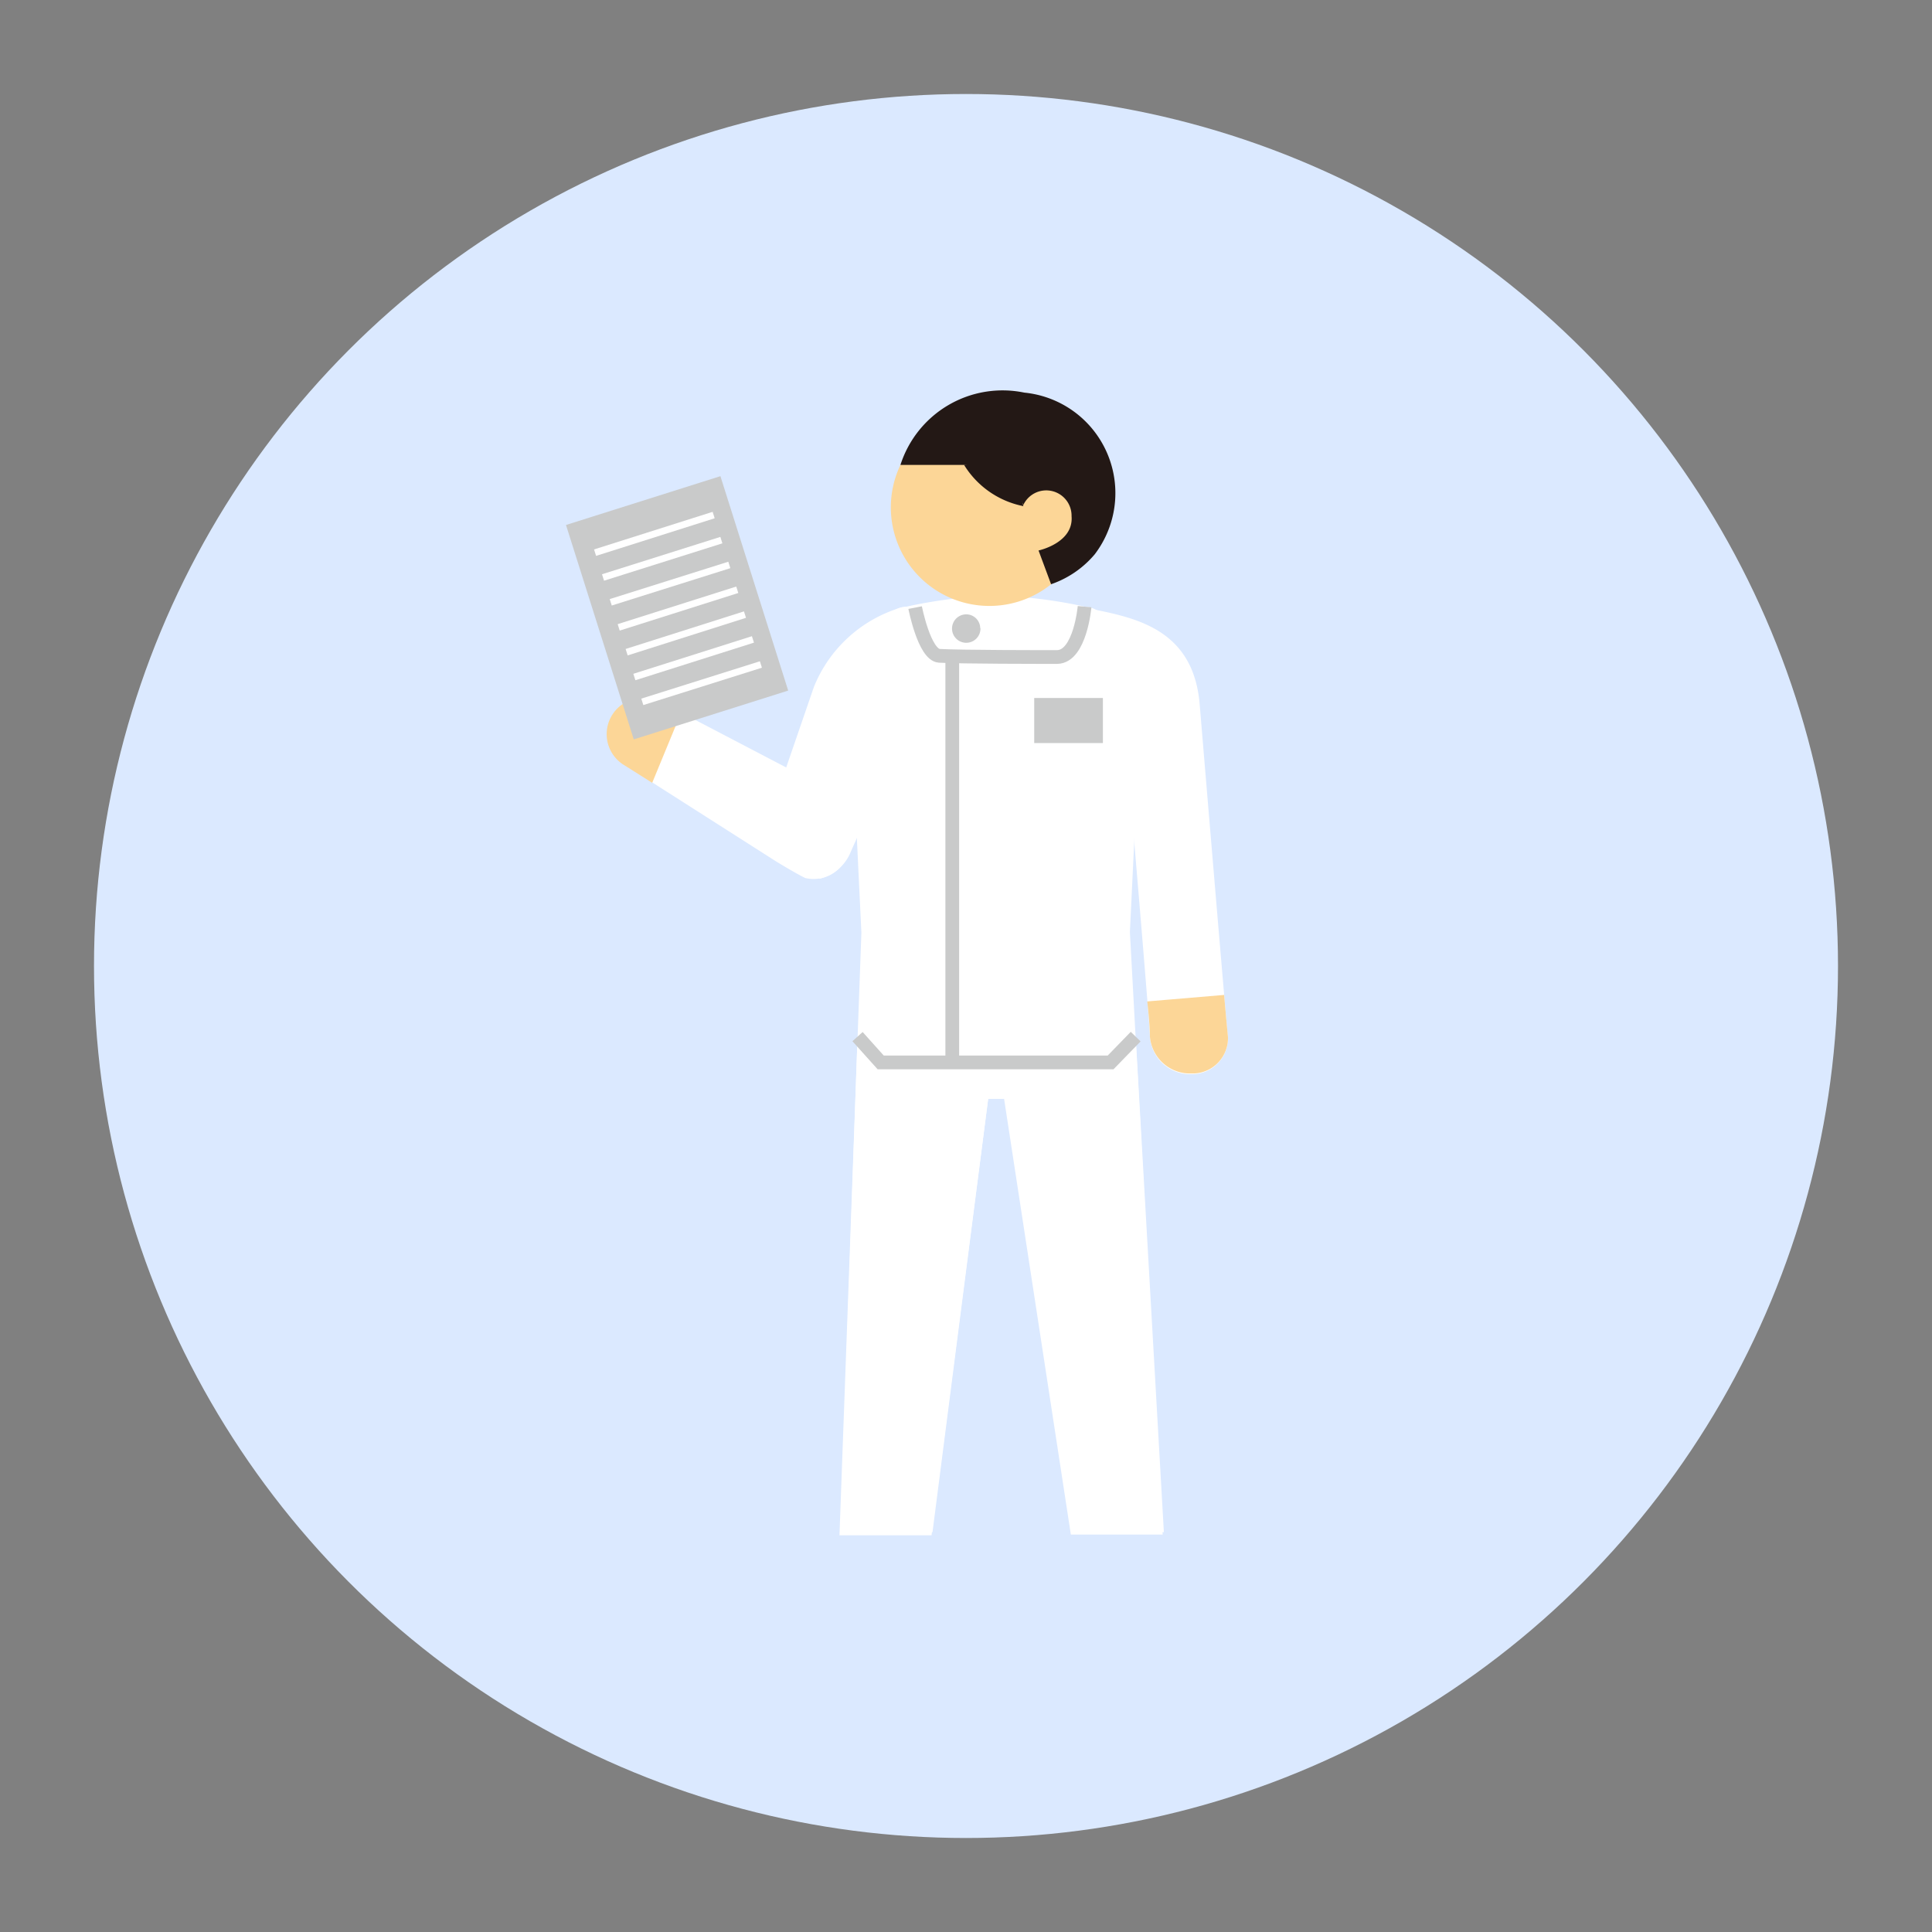 <svg xmlns="http://www.w3.org/2000/svg" width="80.16" height="80.16" viewBox="0 0 80.16 80.16"><rect x="0" y="0" width="80.16" height="80.16" fill="#808080" stroke="none"/><circle cx="40.08" cy="40.08" r="36.18" style="fill:#dbe9ff"/><path d="M36.85,31.85h0L35.3,35.34A1.86,1.86,0,0,1,34,36.46h0l-1.84-3.28,1.61-4.68a5.63,5.63,0,0,1,3.61-3.29" style="fill:#fff"/><path d="M33.17,32.13l-5.74-3a1.51,1.51,0,0,0-1.5,2.61l6.27,4s.78.48,1.21.69a1.51,1.51,0,0,0,1.66-2.21A4.8,4.8,0,0,0,33.17,32.13Z" style="fill:#fff"/><path d="M28.26,29.57l-.83-.41a1.5,1.5,0,0,0-1.51,2.6h0l1.14.72Z" style="fill:#fcd697"/><path d="M35.31,29.73c-1.06-.75.95-4.56,2.3-4.56a20.13,20.13,0,0,1,3.7-.46,20.13,20.13,0,0,1,3.7.46c1.35,0,3.36,3.81,2.3,4.56l-.43,8.94,1.36,25H44.43L41.66,45.59H41L38.65,63.7H34.83l.91-25Z" style="fill:#fff"/><polygon points="35.58 43.01 34.87 63.57 38.69 63.57 41 45.59 41.71 45.59 44.47 63.57 48.29 63.57 47.12 43.01 46.08 44.08 36.54 44.08 35.58 43.01" style="fill:#fff"/><path d="M45,25.17s-.18,2.06-1.13,2.09c-.62,0-4,0-4.9-.05-.62-.05-1-2-1-2" style="fill:none;stroke:#c9caca;stroke-miterlimit:10;stroke-width:0.57px"/><path d="M40.68,26.07a.59.59,0,1,1-.6-.58h0a.58.58,0,0,1,.59.57Z" style="fill:#c9caca"/><line x1="39.51" y1="27.27" x2="39.51" y2="44.08" style="fill:none;stroke:#c9caca;stroke-miterlimit:10;stroke-width:0.57px"/><rect x="42.91" y="28.96" width="2.85" height="1.87" style="fill:#c9caca"/><path d="M41.81,25.07a4.09,4.09,0,1,1,3.26-4.78,4.09,4.09,0,0,1-3.26,4.78Z" style="fill:#fcd697"/><path d="M43.61,24.24l-.52-1.4s1.46-.31,1.37-1.42a1.05,1.05,0,0,0-2-.47l-.7-1.66h-4.4a4.45,4.45,0,0,1,5.14-3A4.19,4.19,0,0,1,45.42,23,4.12,4.12,0,0,1,43.61,24.24Z" style="fill:#231815"/><path d="M40,19.29A3.74,3.74,0,0,0,42.46,21L42,19Z" style="fill:#231815"/><path d="M45.34,25.28c1.95.38,4.21.93,4.44,4,0,0,1.1,13.18,1.17,13.78a1.49,1.49,0,0,1-1.49,1.51h-.12A1.67,1.67,0,0,1,47.71,43c0-.5-.91-11.13-.91-11.13" style="fill:#fff"/><path d="M50.79,41.28s.1,1.15.16,1.75a1.47,1.47,0,0,1-1.44,1.51h-.16A1.67,1.67,0,0,1,47.71,43c0-.5-.11-1.45-.11-1.45Z" style="fill:#fcd697"/><polyline points="47.12 43.01 46.08 44.08 36.54 44.08 35.58 43.01" style="fill:none;stroke:#c9caca;stroke-miterlimit:10;stroke-width:0.57px"/><rect x="24.73" y="20.55" width="6.72" height="9.33" transform="translate(-6.29 9.64) rotate(-17.54)" style="fill:#c9caca"/><line x1="24.69" y1="22.93" x2="29.61" y2="21.37" style="fill:none;stroke:#fff;stroke-miterlimit:10;stroke-width:0.28px"/><line x1="25.02" y1="23.96" x2="29.93" y2="22.41" style="fill:none;stroke:#fff;stroke-miterlimit:10;stroke-width:0.28px"/><line x1="25.34" y1="24.99" x2="30.26" y2="23.44" style="fill:none;stroke:#fff;stroke-miterlimit:10;stroke-width:0.28px"/><line x1="25.67" y1="26.03" x2="30.59" y2="24.47" style="fill:none;stroke:#fff;stroke-miterlimit:10;stroke-width:0.28px"/><line x1="26" y1="27.06" x2="30.91" y2="25.5" style="fill:none;stroke:#fff;stroke-miterlimit:10;stroke-width:0.28px"/><line x1="26.32" y1="28.09" x2="31.24" y2="26.53" style="fill:none;stroke:#fff;stroke-miterlimit:10;stroke-width:0.28px"/><line x1="26.65" y1="29.12" x2="31.57" y2="27.57" style="fill:none;stroke:#fff;stroke-miterlimit:10;stroke-width:0.28px"/></svg>
